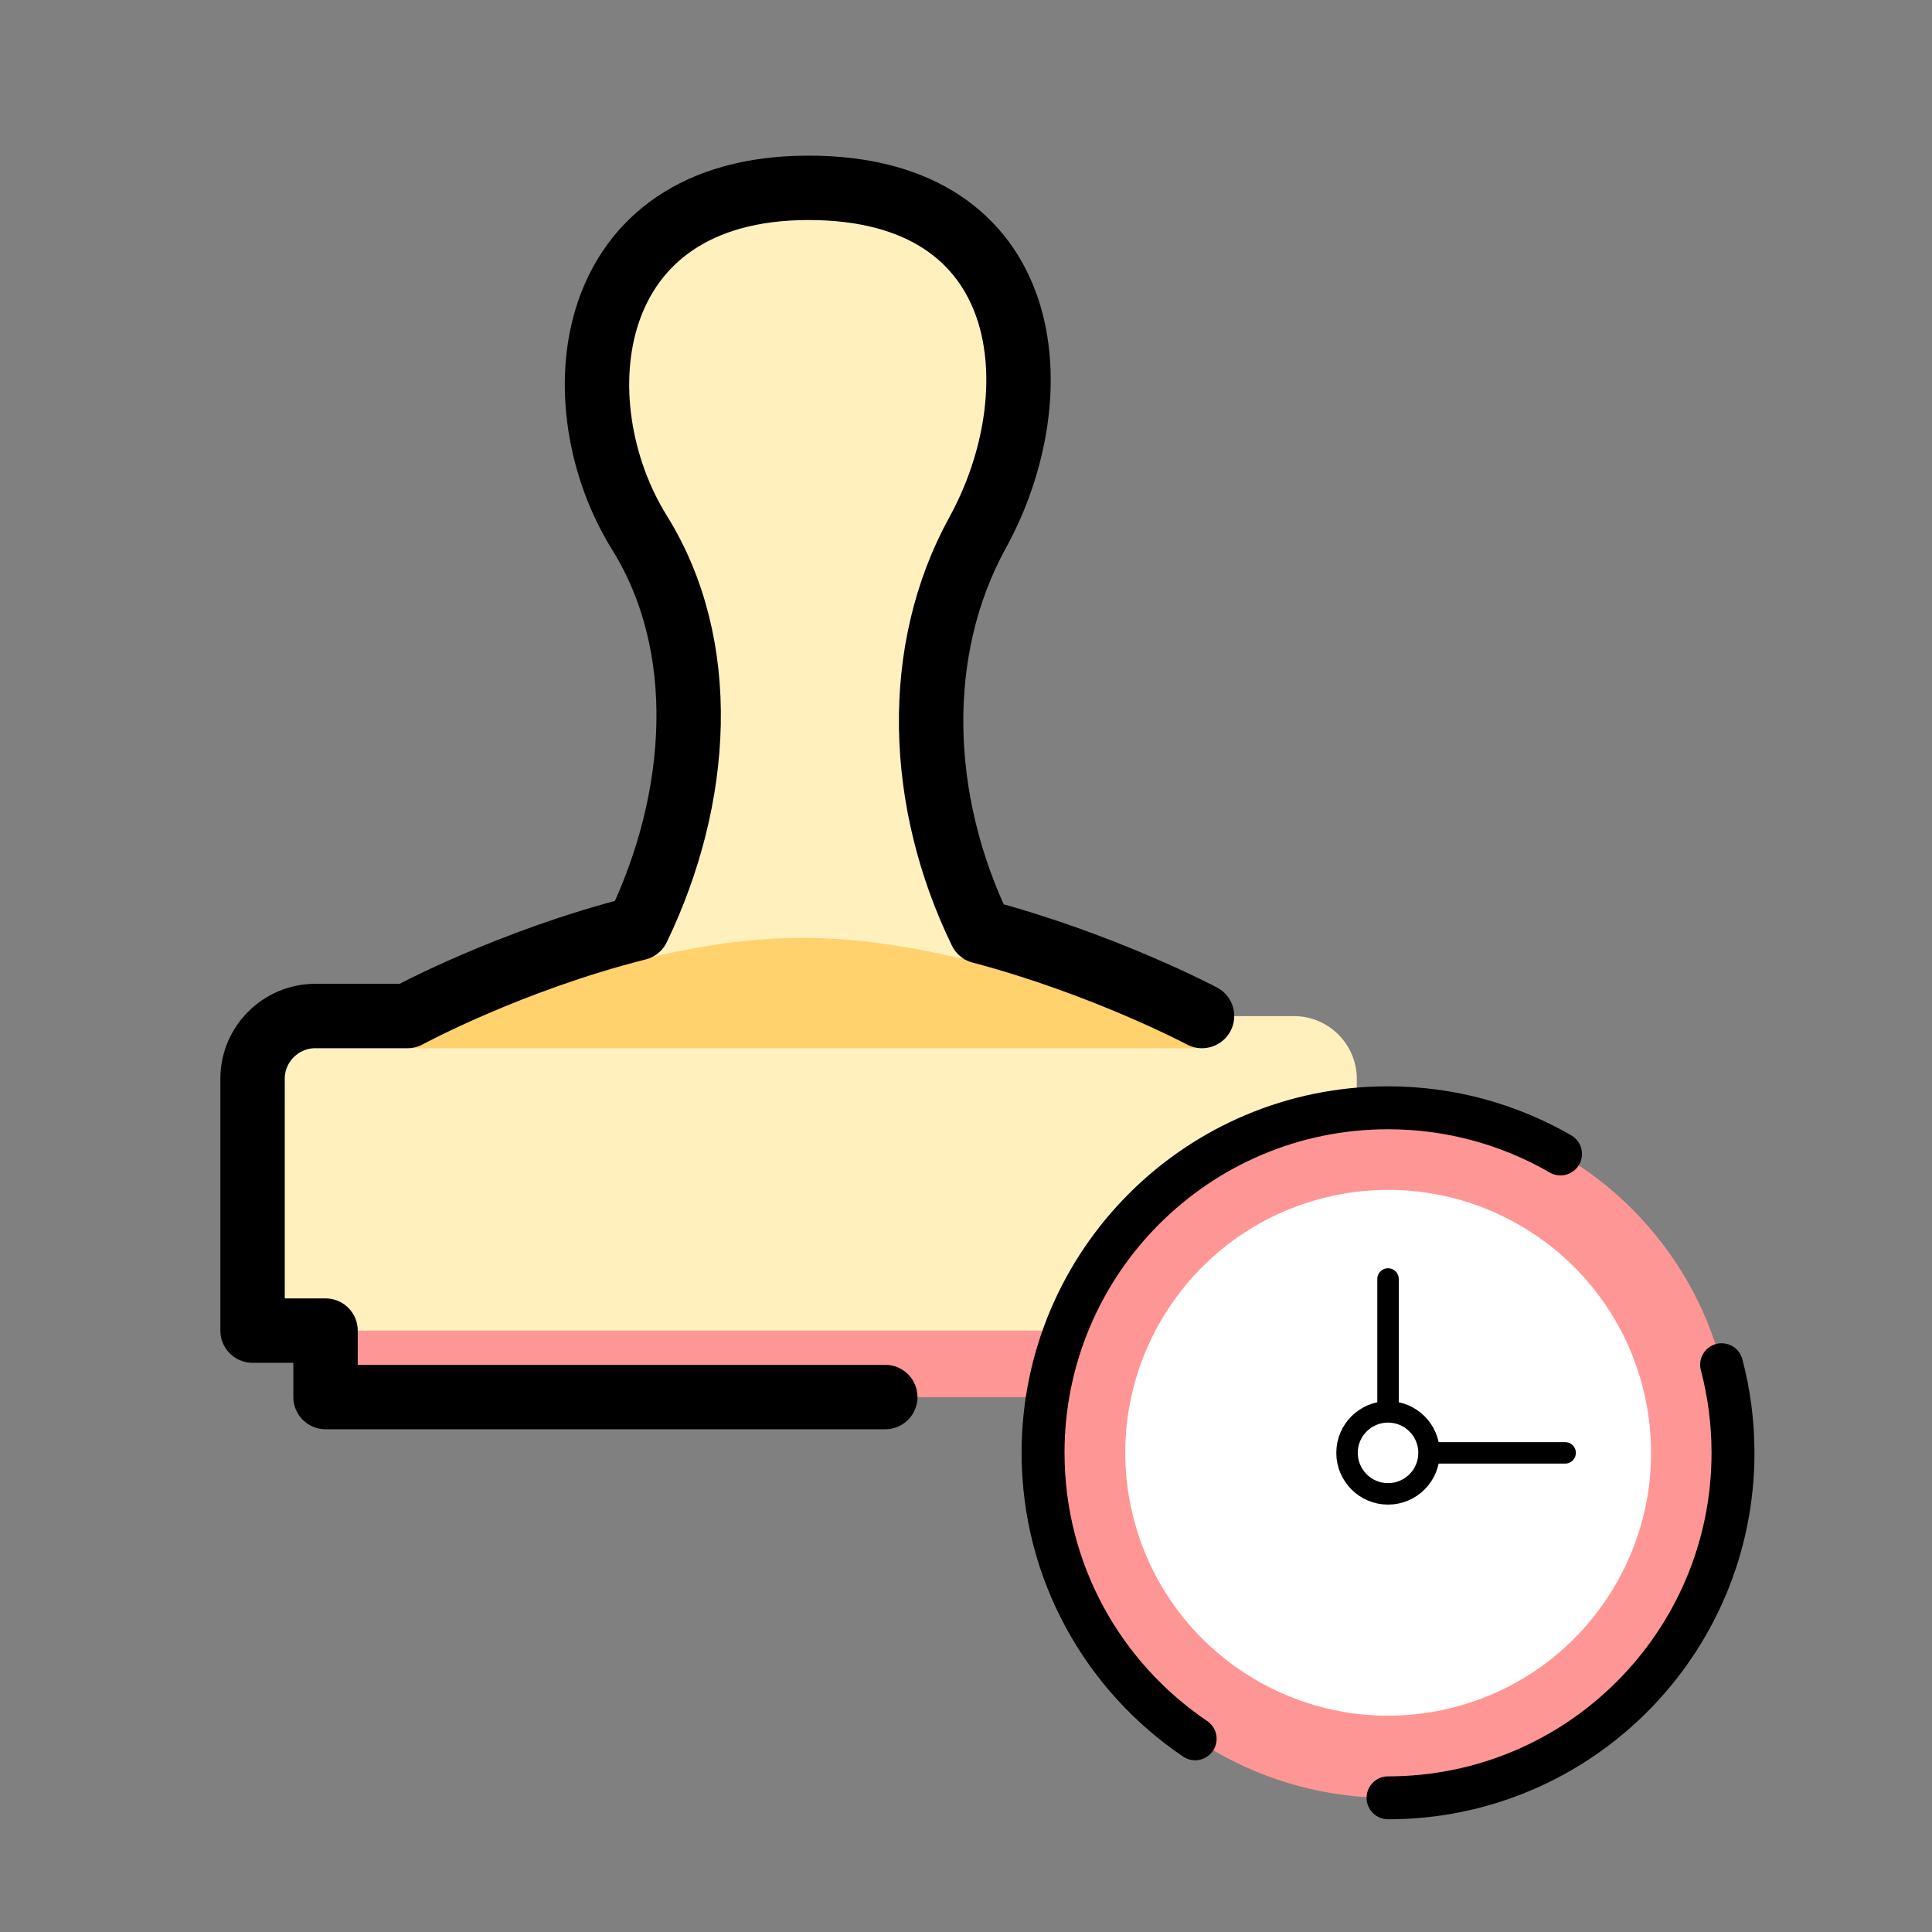 <?xml version="1.0" encoding="UTF-8"?>
<svg id="_レイヤー_1" data-name="レイヤー_1" xmlns="http://www.w3.org/2000/svg" version="1.1" xmlns:xlink="http://www.w3.org/1999/xlink" viewBox="0 0 180 180">
  <rect x="0" y="0" width="180" height="180" fill="#808080" stroke="none"/>
  <!-- Generator: Adobe Illustrator 29.3.1, SVG Export Plug-In . SVG Version: 2.1.0 Build 151)  -->
  <defs>
    <clipPath id="clippath">
      <rect width="180" height="180" fill="none"/>
    </clipPath>
  </defs>
  <g clip-path="url(#clippath)">
    <g>
      <g>
        <g>
          <path d="M23.53,100.51c0-3.21,2.63-5.84,5.84-5.84h91.2c3.21,0,5.84,2.63,5.84,5.84v23.47H23.53v-23.47Z" fill="#fff0be"/>
          <rect x="30.34" y="123.98" width="88.73" height="6.19" fill="#ff9696"/>
          <path d="M92.71,89.33c-7.14-12.74-8.08-27.96-1.62-39.69,7.14-12.97,5.5-32.13-15.75-32.13s-23.22,20.13-15.75,32.13c7.08,11.37,5.52,26.95-1.62,39.69" fill="#fff0be"/>
          <path d="M37.97,97.66s18.95-10.28,36.81-10.28,37.21,10.28,37.21,10.28H37.97Z" fill="#ffd26e"/>
        </g>
        <path d="M111.99,94.66s-9.12-4.84-20.61-7.88c-5.91-12.18-6.33-26.19-.3-37.15,7.14-12.97,5.5-32.13-15.75-32.13s-23.22,20.13-15.75,32.13c6.56,10.54,5.69,24.69-.16,36.85-11.92,3.01-21.46,8.18-21.46,8.18h-8.59c-3.21,0-5.84,2.63-5.84,5.84v23.47h6.8v6.19h52.15" fill="none" stroke="#000" stroke-linecap="round" stroke-linejoin="round" stroke-width="6"/>
      </g>
      <g>
        <g>
          <circle cx="129.32" cy="135.36" r="32.14" transform="translate(-57.83 131.09) rotate(-45)" fill="#ff9696"/>
          <circle cx="129.32" cy="135.36" r="24.49" transform="translate(-27.89 33.73) rotate(-13.43)" fill="#fff"/>
          <polyline points="129.32 119.16 129.32 135.36 145.82 135.36" fill="none" stroke="#000" stroke-linecap="round" stroke-linejoin="round" stroke-width="2"/>
          <path d="M133.14,135.36c0,2.11-1.71,3.82-3.82,3.82s-3.82-1.71-3.82-3.82,1.71-3.82,3.82-3.82,3.82,1.71,3.82,3.82Z" fill="#fff" stroke="#000" stroke-linecap="round" stroke-linejoin="round" stroke-width="2"/>
        </g>
        <path d="M129.32,167.5c17.75,0,32.14-14.39,32.14-32.14,0-2.84-.37-5.59-1.06-8.21" fill="none" stroke="#000" stroke-linecap="round" stroke-linejoin="round" stroke-width="4"/>
        <path d="M145.39,107.51c-4.73-2.73-10.22-4.3-16.07-4.3-17.75,0-32.14,14.39-32.14,32.14,0,11.09,5.62,20.88,14.17,26.65" fill="none" stroke="#000" stroke-linecap="round" stroke-linejoin="round" stroke-width="4"/>
      </g>
    </g>
  </g>
</svg>